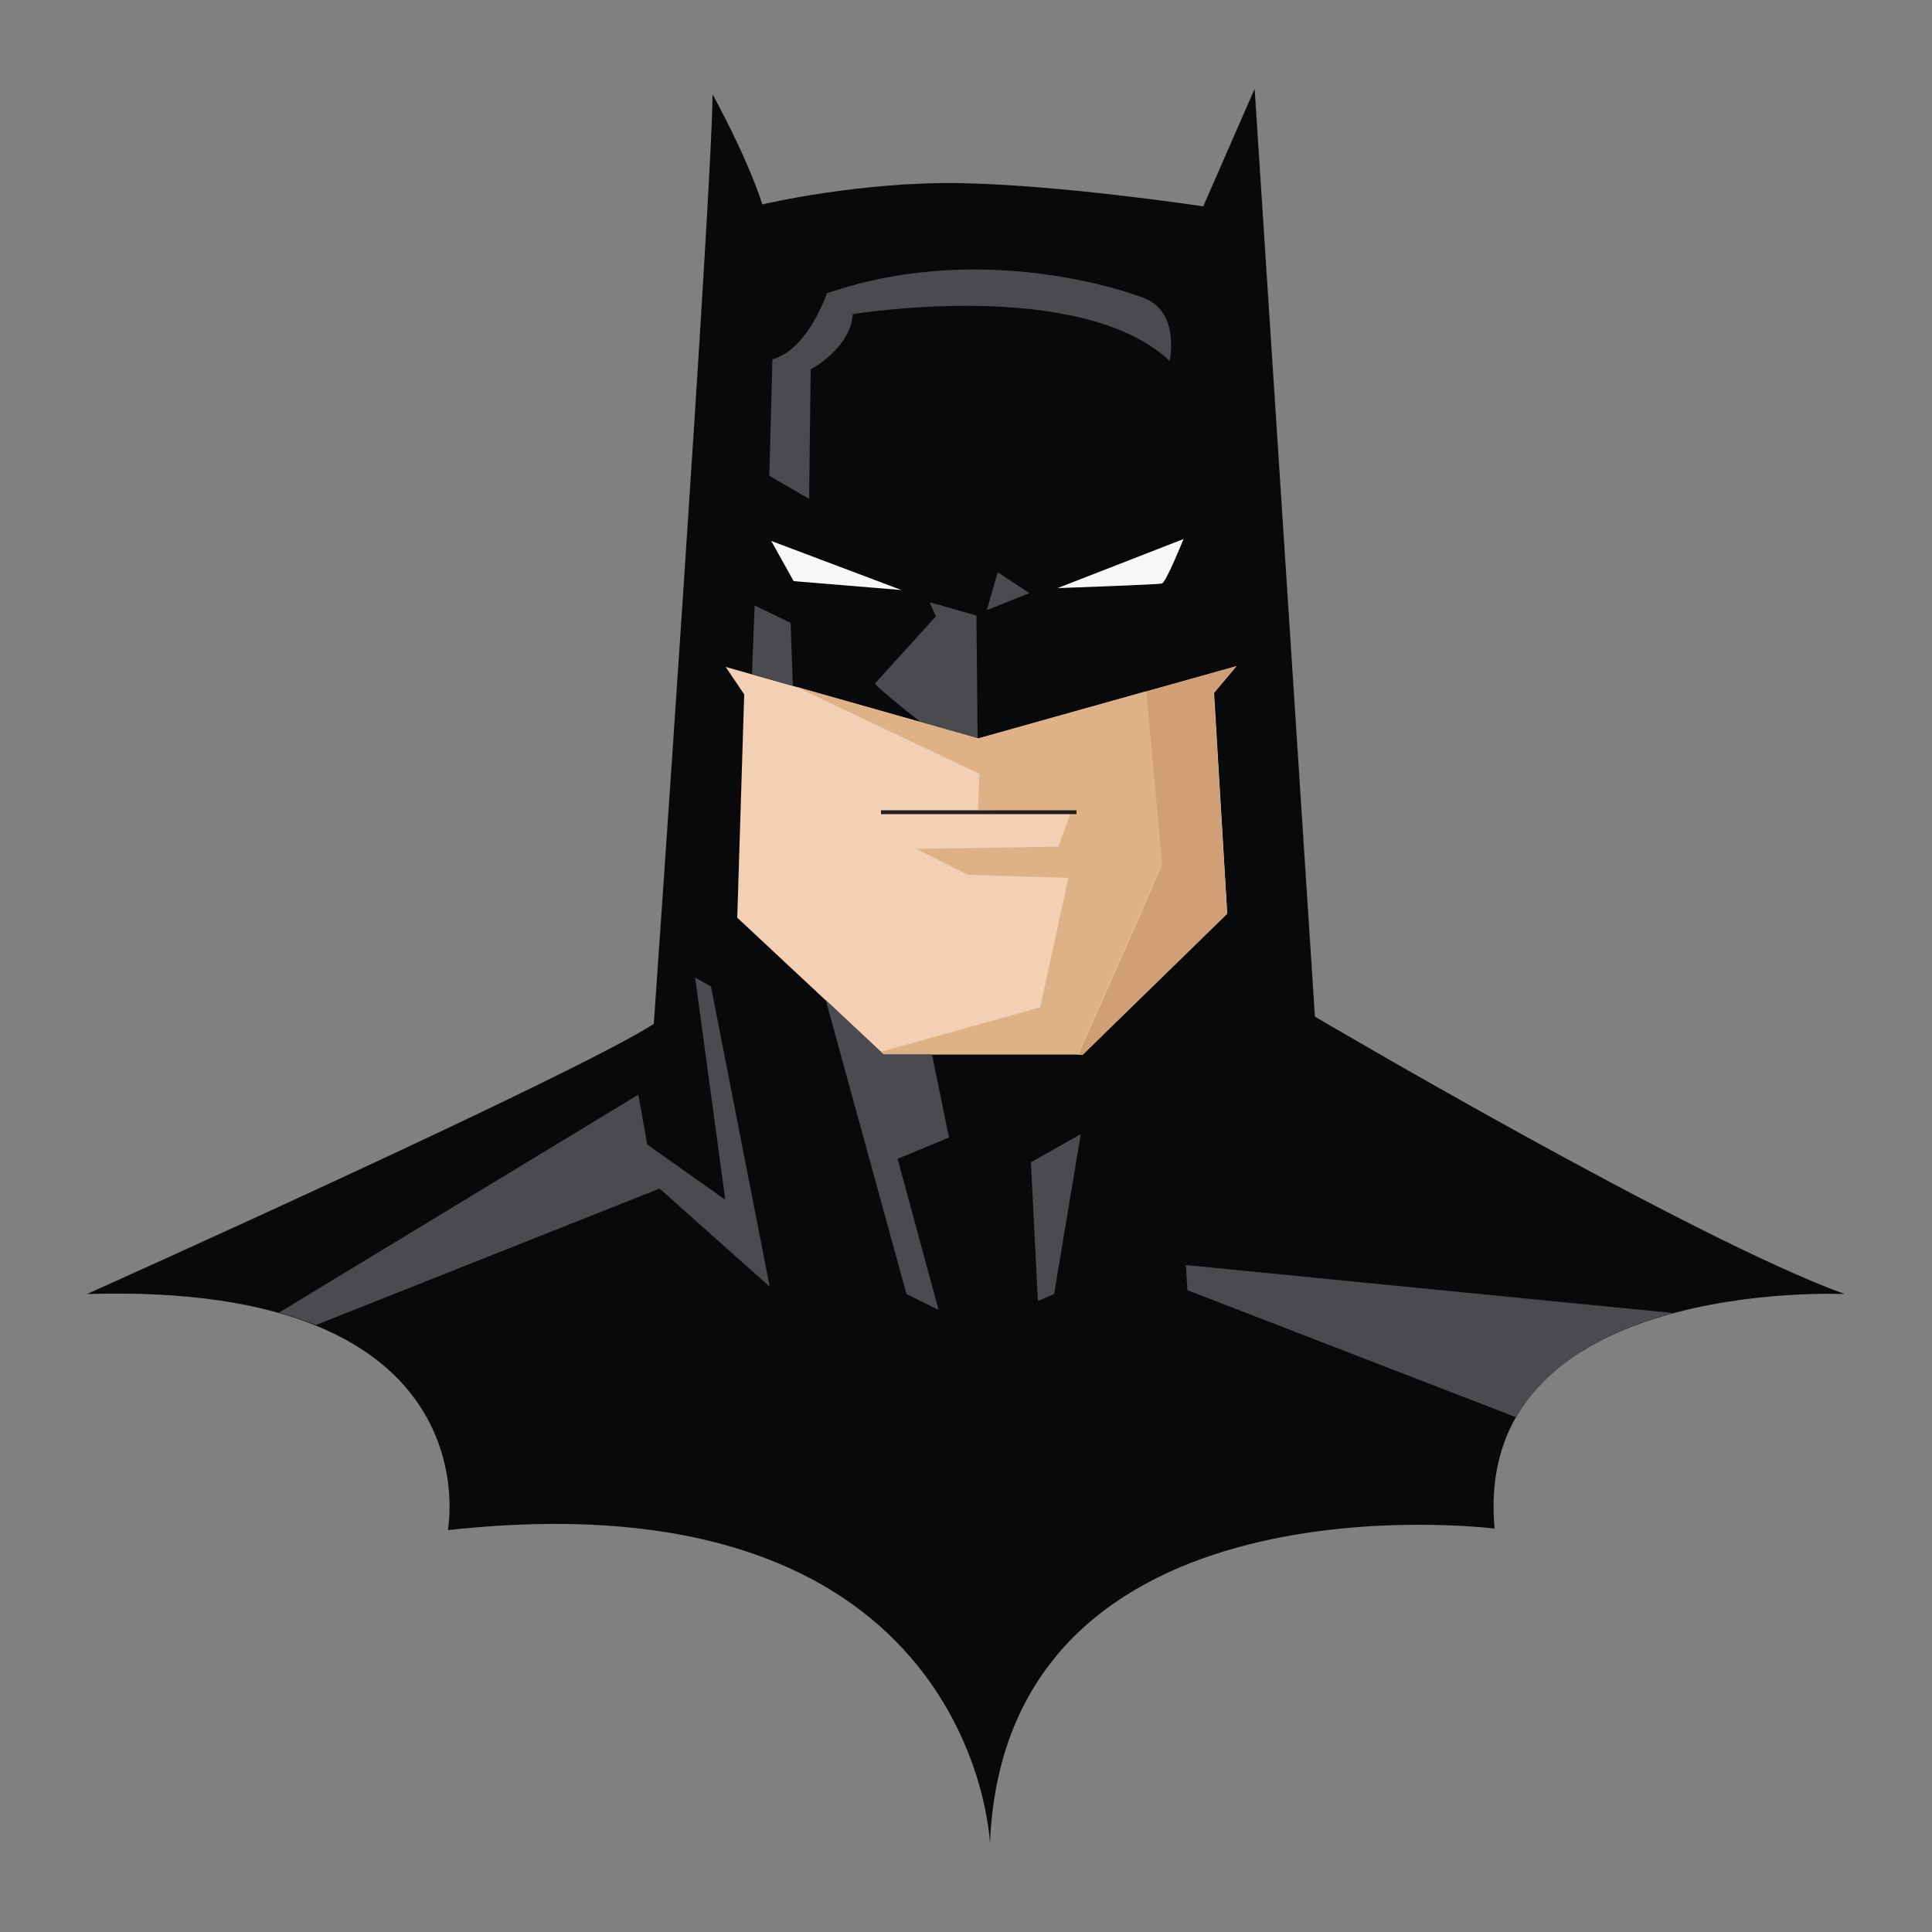 <?xml version="1.0" encoding="utf-8"?>
<!-- Generator: Adobe Illustrator 26.0.1, SVG Export Plug-In . SVG Version: 6.00 Build 0)  -->
<svg version="1.1" id="Layer_1" xmlns="http://www.w3.org/2000/svg" xmlns:xlink="http://www.w3.org/1999/xlink" x="0px" y="0px"
	 viewBox="0 0 500 500" style="enable-background:new 0 0 500 500;" xml:space="preserve">
<rect x="0" y="0" width="500" height="500" fill="#808080" stroke="none"/>
<style type="text/css">
	.st0{fill:#08090B;}
	.st1{fill:#F6F8FA;}
	.st2{fill:#F3D0B3;}
	.st3{fill:#4A4B4E;}
	.st4{fill:#DEB286;}
	.st5{fill:#D09F75;}
	.st6{fill:none;stroke:#231F20;stroke-miterlimit:10;}
</style>
<g>
	<path class="st0" d="M22.5,334.9c0,0,125.1-56.1,146.7-69.9c0,0,15.2-217.1,15.2-240.6c0,0,8.7,15.6,12.9,28.5c0,0,25.3-6,51.5-5.5
		s62.6,6,62.6,6L324.7,23l15.6,240.1c0,0,97.5,57.5,137.1,71.8c0,0-96.6-4.6-90.6,60.7c0,0-126.5-16.1-130.6,81.4
		c0,0-3.7-96.1-140.3-81C115.9,396,128.3,331.6,22.5,334.9z"/>
	<path class="st1" d="M306.3,139.5l-32.6,12.7c0,0,26.1-0.9,27-1.2C301.7,150.9,306.3,139.5,306.3,139.5z"/>
	<polygon class="st1" points="199.6,140 233.3,152.7 205.4,150.4 	"/>
	<polygon class="st2" points="187.8,172.6 253.2,191.1 320,172.4 314.2,179.3 317.6,236.4 280.2,272.9 228.7,272.9 190.8,237.5 
		192.6,179.7 	"/>
	<polygon class="st3" points="213.7,258.8 234.6,334.9 242.9,339 232.3,299.9 245.6,294.4 241.2,272.9 228.7,272.9 	"/>
	<polygon class="st3" points="266.8,300.8 279.7,293.5 272.8,334.9 268.6,336.7 	"/>
	<path class="st3" d="M307.3,333.9l85.1,32.9c8.3-14.6,24.5-22.6,40.5-27l-126-12.4L307.3,333.9z"/>
	<path class="st3" d="M199.2,333L184,255.3l-4.1-2.3l7.8,57.5l-20.2-14.3l-2.3-12.9l-93,56.4c3.4,1,6.6,2.1,9.6,3.2l88.9-35.3
		L199.2,333z"/>
	<polygon class="st3" points="258.2,148.1 255.4,157.9 266.4,153.5 	"/>
	<path class="st3" d="M199.1,123.1c0.6,0.4,10.3,6,10.3,6l0.4-33.5c0,0,10.3-5.4,10.9-14.3c0,0,58.8-9.7,82,12.1
		c0,0,2.8-12.7-6.7-16.3s-45.1-13.9-82-1.2c0,0-4.8,14.5-14.1,17.1L199.1,123.1z"/>
	<polygon class="st3" points="204.6,161.2 195.3,156.7 194.6,174.5 205.2,177.5 	"/>
	<path class="st3" d="M252.7,159.3c0,0-11.1-3.2-12.1-3.4l1.6,3.6c0,0-15.1,16.7-15.7,17.3c-0.4,0.4,7.2,6.5,11.8,10.1L253,191
		L252.7,159.3z"/>
	<path class="st4" d="M296.6,178.9l-43.4,12.2l-47.3-13.4l47.6,22.6l-0.4,9.3l24,0.8l-3.2,8.7l-36.7,0.6l13.3,6.7l26,0.8l-7.3,33.5
		L228,272.2l0.7,0.6H279c8.5-19.2,21.7-48.8,21.7-49.5C300.7,222.6,297.7,190.9,296.6,178.9z"/>
	<path class="st5" d="M320,172.4l-23.4,6.6c1.1,12,4.1,43.7,4.1,44.5c0,0.7-13.1,30.3-21.7,49.5h1.2l37.4-36.5l-3.5-57.1L320,172.4z
		"/>
	<line class="st6" x1="228" y1="210.2" x2="278.6" y2="210.2"/>
</g>
</svg>
